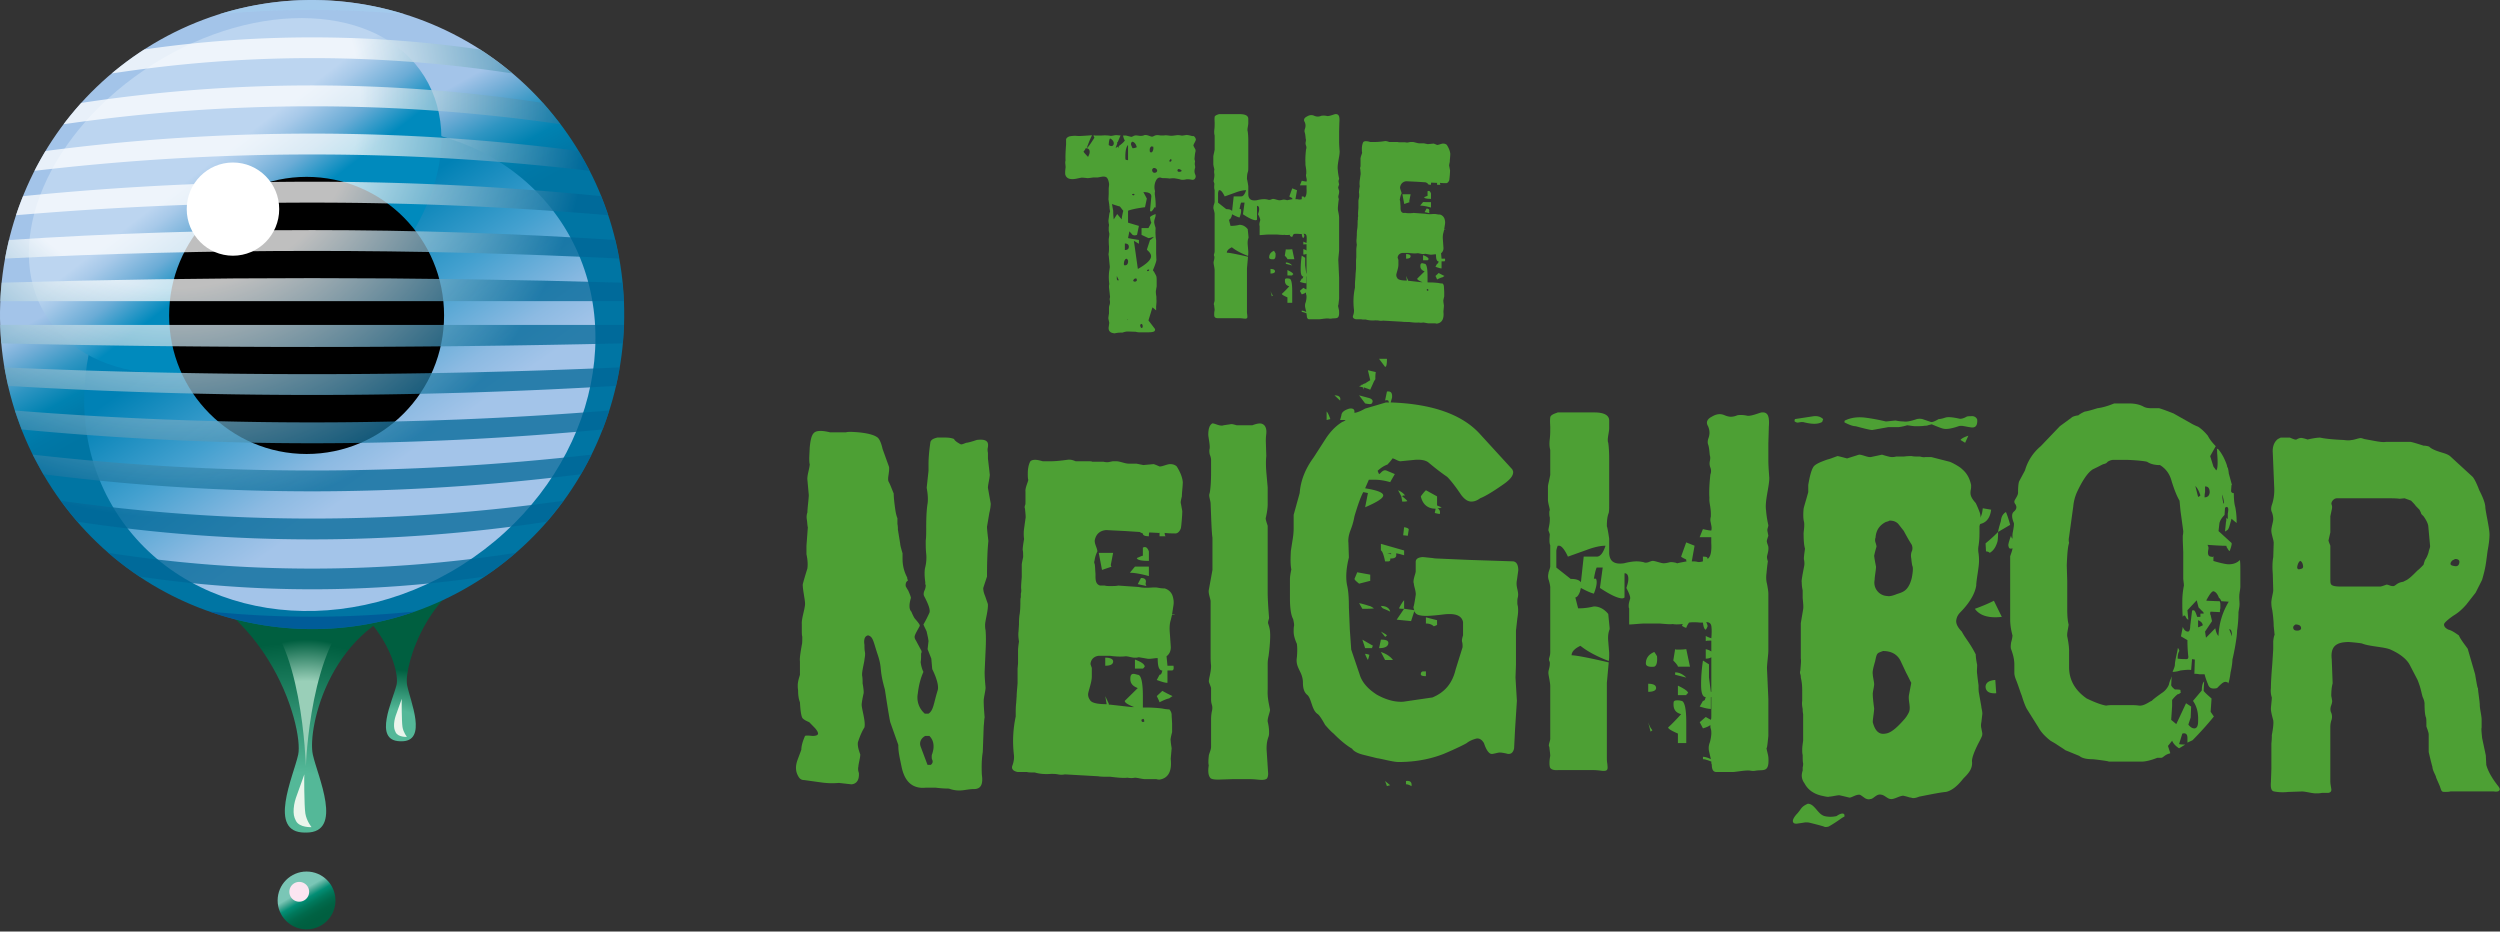 <svg xmlns="http://www.w3.org/2000/svg" xmlns:xlink="http://www.w3.org/1999/xlink" width="263" height="98" fill="none" xmlns:v="https://vecta.io/nano"><rect width="100%" height="100%" fill="#333333" stroke="none"/><path d="M32.249 97.77c1.68 0 3.042-1.362 3.042-3.042s-1.362-3.042-3.042-3.042-3.042 1.362-3.042 3.042 1.362 3.042 3.042 3.042z" fill="url(#A)"/><path d="M31.481 94.858a1.04 1.04 0 0 0 1.04-1.04 1.04 1.04 0 0 0-1.04-1.04 1.04 1.04 0 0 0-1.04 1.04 1.04 1.04 0 0 0 1.04 1.04z" fill="#fce5f1"/><path d="M52.442 59.651l-9.863-.837-14.343 1.256c10.808 1.142 13.956 10.008 13.479 11.984-.396 1.636-2.498 5.86.368 5.927.017 0 .033-.001.05-.003s.032.005.05.005c2.866.067.963-4.25.644-5.904-.386-1.995 2.384-11.087 9.616-12.428z" fill="url(#B)"/><path d="M41.622 75.316s-.139.402-.163.798.011.624.171.937c.27.524 1.182.471 1.182.471s-.38-.465-.47-1.047c-.089-.572-.094-2.955-.075-2.959l-.645 1.8z" fill="#ebf5ec"/><path d="M44.717 63.406L32.14 61.003l-18.448-1.138c14.426 1.967 18.277 16.764 17.678 19.519-.496 2.281-3.272 8.203.701 8.203.024 0 .046-.002.069-.005s.045.005.069.005c3.974 0 1.197-5.922.701-8.203-.599-2.754 1.826-13.885 11.806-15.978z" fill="url(#C)"/><path d="M31.123 83.957s-.193.557-.227 1.106.014.865.238 1.298c.375.727 1.639.654 1.639.654s-.527-.644-.652-1.451c-.123-.793-.131-4.097-.105-4.102l-.893 2.495z" fill="#ebf5ec"/><path d="M26.711 64.005c-.087-.035 11.016-.281 11.046.009-5.161 3.523-5.579 16.586-5.579 16.586s-.383-13.886-5.466-16.595z" fill="url(#D)"/><path d="M60.66 15.534c9.622 15.489 4.964 35.903-10.405 45.601S14.63 66.137 5.008 50.648.044 14.744 15.413 5.048 51.039.046 60.66 15.534z" fill="url(#E)"/><path d="M59.377 23.895c7.087 11.407 2.251 27.327-10.801 35.563s-29.372 5.664-36.459-5.745c-7.085-11.403-2.25-27.328 10.799-35.561s29.377-5.663 36.462 5.742z" fill="url(#F)"/><path d="M44.648 8.054c4.758 7.659-.298 19.493-11.295 26.431s-23.772 6.357-28.53-1.303.301-19.495 11.3-26.434S39.889.394 44.648 8.054z" fill="url(#G)"/><path d="M46.717 33.187c0 8.049-6.477 14.573-14.463 14.573s-14.463-6.524-14.463-14.573 6.476-14.581 14.463-14.581 14.463 6.527 14.463 14.581z" fill="#000"/><path d="M29.372 21.997c0 2.706-2.177 4.904-4.865 4.904s-4.864-2.198-4.864-4.904 2.176-4.902 4.864-4.902 4.865 2.195 4.865 4.902z" fill="#fff"/><g opacity=".75"><path d="M3.438 47.826l1.124 2.067c18.85 2.393 37.701 2.392 56.552-.002.395-.677.771-1.364 1.116-2.066a259.39 259.39 0 0 1-58.791.001z" fill="url(#H)"/><path d="M1.563 43.188l.714 1.994c20.372 1.933 40.743 1.933 61.116-.001.255-.657.485-1.322.698-1.993a392.13 392.13 0 0 1-62.528-.001z" fill="url(#I)"/><path d="M.467 38.65l.393 1.946c21.315 1.271 42.631 1.271 63.946 0 .149-.644.275-1.294.385-1.946a736.77 736.77 0 0 1-64.724 0z" fill="url(#J)"/><path d="M.023 34.185l.118 1.936a1405 1405 0 0 0 65.378 0l.127-1.936H.023z" fill="url(#K)"/><path d="M6.381 52.674l1.748 2.209a165 165 0 0 0 49.412 0l1.755-2.21c-17.638 2.505-35.276 2.505-52.914.002z" fill="url(#L)"/><path d="M22.022 64.327c6.887 2.417 14.518 2.512 21.637-.001a106.35 106.35 0 0 1-21.637.001z" fill="#005496"/><path d="M11.389 58.156a32.65 32.65 0 0 0 3.285 2.499c12.098 1.783 24.197 1.784 36.296.003a33 33 0 0 0 3.298-2.501 139.27 139.27 0 0 1-42.879-.001z" fill="url(#M)"/><path d="M65.136 27.2l-.411-1.953c-21.26-1.389-42.52-1.389-63.779 0-.157.648-.301 1.297-.419 1.954 21.536-1.073 43.073-1.073 64.609-.001z" fill="url(#N)"/><path d="M62.022 17.97l-1.16-2.086a215.68 215.68 0 0 0-56.071.002 33.36 33.36 0 0 0-1.161 2.086c19.464-2.296 38.928-2.296 58.392-.002z" fill="url(#O)"/><path d="M63.981 22.641l-.739-2.006c-20.272-2.024-40.545-2.024-60.817 0-.267.662-.519 1.329-.742 2.006a366.41 366.41 0 0 1 62.297 0z" fill="url(#P)"/><path d="M65.627 31.681l-.135-1.943c-21.771-.637-43.543-.637-65.315 0-.066.646-.116 1.294-.144 1.944h65.594z" fill="url(#Q)"/><path d="M42.529 1.491c-6.243-1.942-13.03-2.015-19.456.005a106.42 106.42 0 0 1 19.456-.005z" fill="#a3ccee"/><path d="M58.96 13.07l-1.85-2.242a161.05 161.05 0 0 0-48.564.001 32.79 32.79 0 0 0-1.856 2.242 181.98 181.98 0 0 1 52.27-.002z" fill="url(#R)"/><path d="M53.92 7.732c-1.089-.921-2.228-1.765-3.412-2.526-11.776-1.696-23.553-1.697-35.329-.003a33.05 33.05 0 0 0-3.423 2.527c14.055-2.157 28.11-2.156 42.164.002z" fill="url(#S)"/></g><g fill="#4da034"><path d="M125.662 18.044c0 .085.028.199.084.341.056.114.056.228 0 .341-.084.171-.222.228-.417.171-.195-.028-.363-.058-.558-.028-.195.057-.39.057-.585.028.084 0-.111-.058-.641-.142-.195 0-.363 0-.474.028-.669-.085-.724 0-.919-.085-.306-.085-.501.114-.641.541a1.59 1.59 0 0 0 0 .882c-.028.086-.028.171-.028.314.084.598.111 1.054.084 1.395-.028 0-.056 0-.084-.028h-.027c-.168.313-.307.456-.39.456l-.084-.086.139-1.509c0-.312-.278-.455-.836-.455l.362.683-.195.911c-.027 0-.278.028-.78.113-.473.086-.807.172-1.002.256v1.253l1.143.341-.196.94c-.084.028-.167.057-.25.057a.51.51 0 0 1-.224-.057l-.333-.37-.139.711c.251.058.641.114 1.143.2v.399l-.53-.314.418 2.962c.919-.513 1.393-.968 1.393-1.338 0-.2-.14-.427-.447-.683.028-.028.028-.057.028-.085l.306-.94c.084-.028.223-.142.418-.341-.279.085-.474.142-.585.142l-.724-.341v-.712h.724l.306-.569c-.083-.171-.111-.37-.139-.569.028-.085.223-.2.585-.341v.171c0 .114-.138.427-.138.57-.029.142.027.37.138.711 0 .228-.028.513 0 .74 0 .2.027.37.057.569v1.367l.027.627c.028.113-.084.484-.334 1.082-.028.057-.028.085-.028.057 0 .028.028.085.111.171.252.484.28.427.28.911v.626l-.085.513c0 .314.029.371.057.599v.256c.028.199 0 .455-.028.74v.427c-.139-.113-.251-.228-.389-.313l-.418 1.367.696.912c0 .199 0 .341-.78.341h-.918a1.34 1.34 0 0 1-.335-.057l-.836-.029c-.139 0-.306.029-.557.114-.418 0-.529.028-.724.057a.39.39 0 0 1-.252 0c-.361-.057-.528-.285-.473-.654l.056-.428-.083-.398c-.028-.058 0-.256.055-.599v-.598c0-.085.028-.2.085-.37.027-.142.027-.256 0-.399-.029-.113 0-.228.027-.37 0 .028-.027-.285-.112-.996v-.2c.028-.085.028-.171.028-.2a5.11 5.11 0 0 1-.028-1.111c0-.142.085-.513.085-.654l-.112-1.168c-.027-.085-.027-.171 0-.313.027-.172.027-.398.027-.683-.027-.255-.027-.484-.027-.711 0-.114.083-.513.056-.655-.028-.113-.056-.228-.056-.341v-.285c.027-.142.027-.228.027-.285a1.87 1.87 0 0 1-.055-.456c.083-.541.083-.798.167-.882 0-.057-.027-.2-.057-.399v-.171c-.027-.086-.027-.171-.027-.2l-.083-.541.027-.598v-.57c.027-.256.056-.427.027-.541-.055-.313-.138-.513-.278-.626-.112-.057-.251-.085-.446-.057l-.474.085h-.474c-.362.057-.585.085-.696.057-.279-.028-.474-.057-.585-.028l-.417.085c-.641.143-1.059.028-1.198-.341-.056-.085-.056-.37 0-.798.028-.228-.084-.513 0-.769-.027-.37 0-.94.056-1.708v-.399c-.027-.2.112-.341.363-.426a3.32 3.32 0 0 1 .641-.058c.222.029.501.029.863 0l.864-.057c-.195.37-.362.798-.557 1.339.083 0 .362-.37.807-1.082l-.056-.113c-.028-.028-.028-.086-.028-.143.057 0 .084 0 .112.028h.723a3.42 3.42 0 0 1 .919.028c.028.029.195 0 .474-.057.139-.028.334 0 .612.028-.083.142-.167.37-.305.683-.028 0-.057.028-.057.085v.085l-.083.228-.084.228.251-.142.083.171v-.228c.363-.256.558-.455.642-.598-.084-.085-.139-.256-.195-.513h.306l.558.142c.111 0 .306-.142.39-.142.083-.028.251 0 .446.028.222.029.417 0 .585-.085a1.06 1.06 0 0 1 .362.057c.252.086.39.142.446.114.084 0 .279-.143.39-.143.139-.028.307 0 .502.028.195 0 .362 0 .473-.028.139 0 .474.057.612.057.168 0 .335-.028.53-.057s.362 0 .528.028c.057.028.224 0 .529-.057.223 0 .585.114.613.114h.139c.111.028.251.227.251.37s-.223.455-.251.598c-.027.028.056.172.195.427.027.028.027.113.027.199-.055.2-.083.456-.111.799 0 .085.057.227.057.313-.029.085-.029.171-.029.285.029.142.057.285.029.37s-.057.199-.057.37zM114.63 16.05c.028-.313-.111-.455-.418-.455a1.02 1.02 0 0 1-.222.341c0 .058.167.257.474.57.111-.228.166-.37.166-.456zm2.285-.684c.138 0 .223-.085.251-.228.028-.227-.112-.427-.363-.569-.083 0-.139.228-.167.683.112.085.195.114.279.114zm1.086 7.718c0-.142.056-.456.168-.912-.084-.085-.195-.256-.363-.455-.056 0-.334-.086-.836-.256.027.057.056.285.139.711a6.76 6.76 0 0 0 .056.912l.363-.569.473.568zm-.335 6.407l.027-.028-.138-.285c-.084-.171-.084-.256-.057-.256 0 .2-.027.256 0 .455.029.085.057.114.085.114h.083zm1.004-1.908c.027-.2-.028-.313-.195-.371-.139.086-.195.2-.223.371-.027.142-.027.228 0 .285s.112.057.195.028c.112-.028.194-.113.223-.313zm-.335-1.965v.683c.279 0 .418-.113.418-.341s-.139-.342-.418-.342zm.335-10.365c-.223.228-.306.74-.279 1.509.056.057.139.085.279.085v-1.594zm0 18.394c-.028-.028-.056-.057-.084-.057 0 0 .028.028.056.085l.028-.028zm.919-18.167c-.084-.313-.222-.513-.446-.569-.084 0-.139.085-.167.227 0 .086.055.228.167.455a.87.87 0 0 0 .446-.113zm-.502 5.012c.056.028.112.057.139.057.056 0 .111-.028.14-.085-.029 0-.029 0-.029-.028-.083-.028-.111-.057-.138-.057-.027.028-.084.057-.112.085v.028zm.139 9.082c.056.028.111.058.168.058s.111-.029.195-.086v-.228h-.084c-.028-.028-.056-.028-.084-.028-.166.085-.222.2-.195.284zm.836 4.5c-.111.057-.139.141-.083.285.028.085.056.142.111.142.027 0 .084-.028.112-.057.027-.2 0-.313-.112-.37l-.028.001zm.613-5.667v.085c.028.029.056.029.083.029.057 0 .112-.029.14-.114v-.028c-.028-.028-.056-.028-.084-.028-.056.028-.11.028-.139.056zm.641-12.642c.027-.142.027-.256 0-.341-.056 0-.111 0-.168-.028-.222.114-.195.341-.195.455 0 .143.057.2.195.172.057-.001.112-.086.168-.257zm.418 2.164c-.028-.142-.14-.228-.279-.256-.084 0-.112 0-.139.028-.083.057-.111.114-.111.2 0 .142.111.341.362.256.112-.029.167-.113.167-.228zm1.504-1.139l-.056-.057h-.028c-.083.085-.139.142-.139.227 0 .028.029.028.085.058.109-.029.166-.114.138-.228zm1.06 1.196v-.029-.028a.46.46 0 0 0-.335-.142c-.027 0-.056.028-.083.085-.029.085 0 .228.222.2.083-.001.167-.029.196-.086zm16.573 14.75c.057.882-.279.711-.724.768a.91.91 0 0 1-.39 0c-.306-.028-.808.086-1.031.086h-.975c-.195 0-.278-.143-.278-.456-.028-.028-.028-.085-.028-.172-.223-.085-.39-.142-.502-.142v-.057-.085c.139 0 .306.058.475.142l-.112-.485c-.028-.172-.028-.341.056-.541.084-.313.112-.598.056-.798-.028-.057-.028-.142-.028-.228-.111.085-.251.142-.446.2l-.195-.371.362-.313.307.172c.028-.057.028-.142.028-.285v-1.082h-.028v.711c-.168 0-.39-.057-.669-.142l.195-.342c.056 0 .084-.028.112-.057l.055-.171c-.195 0-.278-.256-.278-.741 0-.427.028-.912.111-1.453l.363.228v.798l.111.854h.028v-2.078c-.084.057-.196.085-.335.085v-.569c.112.028.223.057.335.142V25.7c-.168 0-.28 0-.335.028v-.314c.139.086.252.114.335.142.028-.313.028-.569 0-.741-.028-.142-.112-.227-.307-.227.056.113.084.199.084.227s-.028.114-.112.228c-.083-.028-.139-.171-.167-.426h-.168c-.278-.028-.5-.028-.668 0a1.17 1.17 0 0 0-.167.313c-.028 0-.111-.028-.251-.114 0-.057.027-.085.056-.113-.307.028-.502.028-.613 0-.167.028-.418 0-.779-.028h-.948c-.195 0-.696.057-.891.057v-.968c-.028-.028-.028-.085-.028-.171s.028-.228.084-.399c.027-.085-.027-.285-.223-.654.084-.256.111-.399.111-.456.028-.285-.056-.427-.223-.427v1.453a.21.21 0 0 1-.139.057c-.25 0-.696-.2-1.336-.626l.167-1.225h-.363c-.055.114-.111.341-.167.683.112-.058.167 0 .167.2 0 .171-.055.398-.167.683-.139-.028-.418-.142-.78-.341l-.056.228c-.084.227-.195.341-.278.341l.167.654a3.74 3.74 0 0 0 .947-.113c.307 0 .612.143.863.456l.085.854v.057c-.085.2-.112.427-.085.74l.057.683c0 .227 0 .398-.028.484-.752-.285-1.309-.598-1.699-.911-.362.172-.529.37-.529.569.252 0 1.003.142 2.229.427l-.111 1.224v4.471a2.06 2.06 0 0 0 .028.399c.027.313.083.484-.446.398-.253-.029-.421-.029-.477-.029h-1.002-1.003c-.334.028-.502-.057-.529-.199s-.028-.371.027-.655c0-.085-.027-.285-.056-.541-.027-.028-.027-.057-.027-.085 0-.114.083-.285.083-.399v-3.161c0-.228-.111-.654-.111-.798 0-.2.111-.341.084-.654a.28.28 0 0 1-.028-.256c.028-.086.056-.2.056-.314v-3.9c0-.086-.027-.228-.083-.427a.66.66 0 0 1-.028-.398c0-.114.111-.314.111-.456v-1.25c-.056-.113-.056-.313-.027-.627 0-.057-.028-.113-.056-.199-.084-.113.083-.371.056-.855-.028-.085-.028-.171-.028-.255 0-.057 0-.114.028-.172 0-.114-.111-.427-.111-.626v-.741c0-.114.027-.228.056-.341l.083-.399v-1.509c-.056-.2-.056-.427-.027-.654s.027-.455.027-.683c0-.2-.027-.37 0-.598 0-.2.418-.285.446-.313h2.201c.585 0 .892.171.892.485v.484c0 .142-.084.513-.084.655 0 .085 0 .142.027.2a6.85 6.85 0 0 1 .057.939v2.791c0 .199 0 .341-.028.485-.083.199-.111.456-.111.826 0-.086.056.142.139.711v.883c.028.485.306.683.891.598.335-.085.585-.113.753-.113a1.7 1.7 0 0 1 .446.057c.056.028.138.028.251 0 .139-.057.222-.085.278-.085.139 0 .502.142.641.142s.252-.028.363-.057.251 0 .39.028c.027.028.083.028.139.028-.112 0 .056-.028.501-.113-.027-.028-.027-.057-.027-.114-.195-.085-.279-.142-.306-.171l.306-.854.501.2-.167.94c.11 0 .222 0 .333.028s.223 0 .334-.028v-.287c.195 0 .278.029.278.114v.028c.196-.142.253-.455.224-.968v-.171-.171h-.697l.195-.485c.251.058.418.086.502.086.028-.086.028-.2 0-.314l-.057-.284c0-.058 0-.142.028-.229.028-.569-.111-.798-.084-1.139-.027-.37 0-.854.056-1.395.057-.143.057-.285 0-.427a.64.64 0 0 1-.027-.398c.027-.142.027-.228 0-.314-.028-.142-.028-.455-.112-.683-.028-.085-.028-.228.028-.371a.9.9 0 0 0-.028-.711c-.139-.228-.056-.427.224-.57.278-.171.528-.199.779-.085a.94.94 0 0 0 .362.085.96.96 0 0 0 .39-.085 1.57 1.57 0 0 1 .613.028c.222.028.697-.171.836-.199.222-.028.362.057.418.255.027.086.057.286.027.599l-.027.996v1.025c0 .313.027.683.057 1.053 0 .541-.28 1.396-.196 1.937.027.37.083.655.139.911 0 .086-.084.228-.057.342l.057.285c-.084.228-.112.341-.084.37 0 .086.084.228.084.313.027.228-.084.485-.084.599 0 .085.027.171.056.256a8.2 8.2 0 0 0-.084.711c-.027.2-.027.427.028.627.056.285.084.485.084.598V26.3c0 .228-.084.826-.084 1.053l.084 1.851v2.22c-.057.541-.084.77-.112.712-.003.115.109.456.109.599zm-10.308-12.073c.223 0 .391-.227.53-.654-.307 0-.697.085-1.143.256l-1.113.398c-.196-.426-.391-.654-.53-.654h-.083c-.057.142-.084.256-.084.313v.996l.863.683c.307 0 .502.057.613.2l.168-1.539h.779v.001zm3.622 5.979c.028.371-.027.569-.167.627-.335.028-.501-.029-.501-.2 0-.313.166-.541.501-.683.028.028.083.114.167.256zm-.529 1.652c.307 0 .474.085.474.256 0 .142-.167.227-.474.227v-.483zm.139 2.876l-.139-.569c.056.172.112.285.167.371l.084.113c-.028.028-.056.057-.084.057l-.028.027zm2.145-.57v1.253h-.502v-.569c-.39-.172-.585-.285-.585-.37a10.22 10.22 0 0 0 .781-.799c-.363-.085-.502-.341-.446-.739.027-.058.083-.086.194-.086.084 0 .168 0 .252.028.195.001.306.428.306 1.282zm-.502-4.356c.112 0 .279 0 .502-.028l.223 1.053h-.725c0-.058-.083-.171-.278-.371l.111-.683c.028.029.084.029.167.029zm-.166 1.367c.251 0 .474.113.669.313l-.669-.171v-.142zm.166.797c.418.2.613.341.613.455-.027 0-.083.028-.111.113h-.502v-.569zm17.024-10.935l.084.455a9.46 9.46 0 0 1-.084 1.025c-.084.228-.222.341-.39.313-.167 0-.362 0-.584-.028 0 .085.027.171.055.2h-.363v-.228c0 .028-.027.028-.056.028l-.557-.028c-.028.057-.028.142-.028.228-.25 0-.361-.057-.361-.172-.028 0-.084-.028-.195-.085l-.865-.057-.584-.028-.557-.028a.69.69 0 0 0-.669.541c-.084.227.138.541.138.74-.083.171-.138.341-.167.541-.028.085-.028.142 0 .199s.028.256.056.627c0 .256-.027.598.279.683h.279c.084.028.194.028.334.028.195 0 .362 0 .473-.028l1.226.085c.252.058.529.058.836.029h.223c.194.028.279.057.502.057a.7.7 0 0 1 .5.541c.029.113.057.256.029.455l-.085.541c.085 0 .139 0 .168.028h-.168l-.083.341c-.056.172-.084.427-.056.74l.056.798c.028.256-.056.485-.251.626l.056.569h.363c.027.2 0 .286-.112.286h-.251v.739c-.139 0-.335-.057-.641-.171l.167-.314c.111 0 .138-.142.167-.255-.195 0-.278-.228-.278-.712v-.028h-.112c-.251.028-.418.057-.528.028l-.502-.085c-.083.028-.167.028-.251.028-.139 0-.39-.086-.529-.086-.223.028-.528.028-.947-.028h-.669c-.251.028-.417.172-.474.371-.027.085-.027.141 0 .199.028.086.057.142.057.171v.513c0 .341-.223.911-.223 1.053 0 .113.028.228.111.341.084.171.418.256 1.003.256l-.083-.485.222.485-.028.028h.112l1.253.142h.167c-.362-.142-.557-.256-.557-.371l.78-.768c-.306-.114-.446-.286-.446-.541 0-.114 0-.314.195-.314.056 0 .14.028.251.057.195 0 .307.427.307 1.281v.683h.167c.417 0 .724.028.974.057.14.028.308.057.447.057.084.086.139.2.139.371l.027.485v.513c-.083.313-.11.484-.083.513 0 .113.028.255.056.455l-.056.627c.083.74-.139 1.167-.669 1.253-.028 0-.111 0-.195-.029h-.195-.501c-.139 0-.446-.085-.585-.085a1.2 1.2 0 0 1-.447 0c-.25.028-.585 0-1.03-.057-.364 0-.586 0-.724-.028l-2.006-.114a1.05 1.05 0 0 1-.418 0c-.139-.028-.279-.028-.417-.028-.363.028-.697 0-.976-.085-.222 0-.389 0-.473-.028h-.557c-.28-.058-.391-.2-.308-.399.085-.228.112-.455.085-.654a6.98 6.98 0 0 1 .11-2.279v-.285a4.66 4.66 0 0 1 .029-.541l.028-.399c0-.171.027-.426.056-.769v-.882l.027-.313v-.769c0-.172.028-.341.056-.541-.027-.2-.056-.399-.027-.598l.027-.427c0-.141 0-.341.027-.541.029-.143.057-.398.057-.769 0-.142 0-.256.028-.313v-.229c.027-.085.027-.172.027-.228-.027-.142 0-.398.028-.769v-.74c0-.057.027-.199.083-.455 0-.2 0-.341-.028-.427a4.46 4.46 0 0 1 .085-.654c-.028-.2-.028-.399 0-.627l.083-.598c.027-.086 0-.285-.027-.598-.028-.058-.028-.114 0-.2.027-.057.027-.114.027-.171v-.654c-.027-.228.168-.598.168-.712-.028-.085-.028-.228-.028-.37 0-.314.056-.542.139-.712.056-.085.167-.113.306-.113.112 0 .251.028.446.085h.558a7.54 7.54 0 0 0 .918-.085c.139-.029.307 0 .502.085h.723c.139 0 .224 0 .279.028h.418.251c.112.028.195.028.251.028s.168-.028.307-.057h.222c.195 0 .528.141.723.141h.475l.417.086.613-.058c.027 0 .167.058.362.142.195 0 .447-.142.642-.142.166 0 .305.058.39.142.195.313.333.626.361.94 0 .199-.056.654-.056.854-.053.23-.08.372-.053.428zm-4.93 2.962h.864l-.139.711c0 .086.028.114.056.114l-.586.2-.195-1.025zm.39 6.293c.307 0 .474.085.474.228 0 .171-.167.255-.474.255v-.483zm2.618-5.467v.569c-.528-.141-.891-.2-1.142-.2l.307-.37.835.001zm-.835 6.122v-.541c.39.142.585.285.585.427-.028.028-.056.085-.112.113h-.473zm.835-6.464c-.473 0-.695-.058-.722-.171.138-.057.25-.114.361-.143v-.485c.168-.085.279 0 .362.229v.57h-.001zm-.473 1.024c.251 0 .334.114.279.314 0 .085.027.142.056.171l-.529-.113.194-.371zm.028 8.514v.057c.027.085.083.085.167.057 0-.142-.027-.142-.056-.171h-.028c-.027.028-.027.028-.056.028l-.027.028zm1.253-1.738a9 9 0 0 0 .613.313c-.139.086-.195.142-.223.142-.139.028-.334.113-.558.228-.027-.086-.083-.2-.166-.371l.334-.312z"/><path d="M103.437 61.852c0 .249.049.499.195.847l.293.849c.049.648-.293 1.745-.293 2.195 0 .149 0 .349.049.548.049.549.049 1.298 0 2.196l-.098 2.196c0 .548.049 1.097.098 1.647 0 .35-.195 1.048-.195 1.397 0 .548.049 1.147.097 1.745-.049.2-.049.5-.097.949l-.098 2.695c-.097.549-.147 1.348-.097 2.396.146.997-.098 1.497-.831 1.497-.537 0-1.074.15-1.512.15a3.14 3.14 0 0 1-1.123-.2 11.37 11.37 0 0 1-1.416-.099h-.976c-1.367.149-2.246-.549-2.588-2.196-.245-1.197-.342-1.547-.342-2.296l-.829-2.345c-.05-.099-.245-1.248-.586-3.493-.635-2.246-.245-2.096-.732-3.593-.488-1.447-.488-1.946-1.025-2.096-.342.051-.488.399-.391.997 0 .25 0 .5.049.749s0 .499-.049.799c0 .25-.293 1.248-.244 1.697.049.25.049.499.049.799.097.549.146.949.097 1.099-.145.648-.195 1.047-.195 1.148 0 .449.44 1.796.293 2.395-.195.299-.44.8-.683 1.547-.049.25 0 .649.245 1.298 0 .349-.195.997-.195 1.247a1.16 1.16 0 0 0 .049.699c.049.748-.245 1.148-.781 1.197l-1.319-.149a7.92 7.92 0 0 1-1.855-.051l-1.807-.25c-.244 0-.44-.099-.586-.349-.341-.549-.341-1.148-.098-1.797l.391-1.047c0-.4.146-.899.39-1.448.049-.05.341-.05.781 0 .391 0 .587-.098.587-.249s-.147-.399-.391-.649l-.537-.548c-.341-.15-.537-.25-.683-.4s-.245-.748-.293-1.697c-.146-.35-.195-.799-.195-1.248-.049-.35-.049-.649 0-.898.049-.3.146-.549.195-.749v-1.397c-.049-.299.05-.898.196-1.746.049-.149.049-.449.049-.847-.049-.2-.049-.399-.049-.649v-.698c-.049-.549.341-1.597.341-2.145 0-.399-.244-1.447-.244-1.996 0-.051.145-.599.488-1.697.049-.35.049-.848-.097-1.498v-.898l.146-1.946c-.049-.15-.049-.4-.097-.749-.049-.25-.049-.548.05-.799 0-.449.146-1.447.146-1.847l-.146-1.596c-.05-.449.245-1.248.245-1.647-.05-.15-.05-.399-.05-.698l.05-1.048c.146-1.547.439-1.746 1.171-1.746.245 0 .587.051.977.149h1.66c.145-.05.341-.05.586-.05 1.318.05 2.246.249 2.684.549.245.149.44.599.586 1.247l.683 1.895c.049.35-.098.998-.098 1.198 0 .149 0 .249.05.349.145.25.292.649.536 1.248 0 .35.05.848.146 1.547.05.35.098.699.245 1.048v.599c.049.25.049.449.049.599l.245 1.498c0 .149.097.499.245.997v.599c0 .649.146 1.298.488 1.947 0 .149.049.249.098.298-.244.15-.293.399-.244.649.049.051.097.2.244.399.196.449.293.699.293.8-.097.349-.147.599-.147.848s.05.449.196.599c.146.349.245.548.341.698.391.449.586.698.537.799-.049.149-.537.898-.537 1.148 0 .149.05.249.146.399l.587 1.098c0 .099 0 .2-.05.25 0 .399 0 .698-.049.898.049.399.146.749.293 1.048-.293.649-.488 1.397-.586 2.246a2.24 2.24 0 0 0 .732 2.145h.39c.537-.349.537-1.098.977-2.495.097-.449-.097-1.197-.586-2.195l-.097-1.099-.39-.997.097-.848c-.049-.399-.146-.748-.195-.997-.049-.15-.195-.399-.341-.749a13.17 13.17 0 0 0 .635-1.248c.097-.298-.097-.847-.537-1.697-.097-.149-.097-.35 0-.599a1.36 1.36 0 0 0 .146-.599c-.049-.051-.049-.15-.049-.2v-.051-.051c-.097-.697-.097-1.247 0-1.596a4.2 4.2 0 0 0 .097-1.398c-.05-.449-.05-.948-.05-1.397.05-.299.05-.749.05-1.397 0-1.098.049-1.946.146-2.495.049-.35.049-.899-.097-1.647l.195-1.797v-.748c0-.5.05-1.248.196-2.246.049-.249.293-.399.732-.499h.879c.341 0 .635.051.88.15.048.149.293.349.683.548.049.051.244 0 .585-.149.146 0 .537-.099 1.123-.299 1.22-.15 1.22.349 1.171.748a1.24 1.24 0 0 0 0 .6v.599l.195 1.697c0 .35-.195 1.048-.195 1.398l.294 1.647c0 .25-.049.599-.147.997l-.244 1.447c0 .2.049.698.146 1.498-.098.898-.146 2.145-.146 3.742l-.394 1.195zM97.92 80.464c.195-.149.245-.349.146-.549-.049-.099-.049-.2-.049-.299s0-.2.049-.299c.097-.299.146-.549.146-.798 0-.449-.146-.799-.44-1.099h-.44c-.44.25-.635.649-.488 1.099l.732 1.946h.343zm26.31-27.495l.146.799c0 .449-.097 1.547-.146 1.797-.146.399-.39.599-.683.548-.293 0-.635 0-1.026-.05 0 .15.05.299.098.35h-.635v-.4c0 .051-.049.051-.097.051l-.977-.051c-.049.099-.049.25-.049.4-.439 0-.634-.1-.634-.3-.05 0-.146-.05-.342-.149l-1.513-.099-1.025-.051-.977-.05c-.635.05-1.026.399-1.172.948-.146.399.245.948.245 1.297-.146.299-.245.599-.294.948-.048.149-.048.249 0 .349s.049.449.098 1.099c0 .449-.049 1.047.488 1.197h.489c.146.051.341.051.585.051.342 0 .635 0 .831-.051l2.148.15c.44.099.927.099 1.465.05h.39c.342.051.488.099.879.099.489.15.782.499.879.948.05.2.098.449.05.799l-.146.949c.146 0 .244 0 .293.051h-.293l-.146.598c-.098.3-.147.749-.098 1.298l.098 1.398c.048.449-.098.847-.44 1.098l.098.997h.635c.049.35 0 .499-.195.499h-.44v1.298c-.244 0-.586-.099-1.123-.299l.293-.549c.195 0 .244-.249.293-.449-.342 0-.488-.399-.488-1.248v-.05h-.195c-.439.05-.732.099-.927.05l-.879-.149c-.146.05-.293.05-.44.05-.244 0-.683-.149-.928-.149-.39.05-.927.05-1.659-.051h-1.172c-.44.051-.732.299-.831.649-.048.15-.048.25 0 .35.049.149.098.249.098.299v.898c0 .599-.391 1.597-.391 1.847 0 .2.049.399.195.599.146.3.732.449 1.757.449l-.146-.848.391.848-.049.051h.195l2.197.249h.294c-.635-.249-.977-.449-.977-.648l1.368-1.348c-.538-.2-.782-.499-.782-.949 0-.2 0-.548.342-.548.097 0 .245.051.44.099.341 0 .537.749.537 2.246v1.197h.293a14.55 14.55 0 0 1 1.708.1c.244.05.537.098.781.098a.87.87 0 0 1 .245.649l.049.848v.898c-.146.549-.195.848-.146.899 0 .2.048.449.097.798l-.097 1.098c.146 1.298-.245 2.046-1.172 2.196-.05 0-.196 0-.342-.051h-.341-.879c-.245 0-.781-.149-1.026-.149a2.05 2.05 0 0 1-.781 0c-.44.05-1.026 0-1.807-.099-.634 0-1.025 0-1.269-.051l-3.515-.2a1.77 1.77 0 0 1-.732 0c-.244-.051-.488-.05-.732-.05-.634.05-1.22 0-1.707-.15-.391 0-.684 0-.831-.05h-.977c-.488-.099-.683-.35-.537-.698.147-.399.196-.799.147-1.148a12.27 12.27 0 0 1 .195-3.993v-.499c0-.149 0-.499.049-.948l.05-.699c0-.299.049-.748.097-1.348v-1.547l.049-.548v-1.348c0-.299.05-.6.098-.949-.049-.35-.098-.698-.049-1.048l.049-.749c0-.249 0-.599.048-.948.05-.25.098-.699.098-1.348 0-.25 0-.449.049-.549v-.399c.049-.15.049-.299.049-.399-.049-.25 0-.698.049-1.348v-1.298c0-.099.049-.349.146-.799 0-.35 0-.599-.049-.749 0-.2.049-.599.147-1.147a4.04 4.04 0 0 1 0-1.099l.146-1.047c.049-.15 0-.5-.049-1.048-.05-.099-.05-.201 0-.35.049-.099.049-.2.049-.299v-1.148c-.049-.399.293-1.048.293-1.247-.049-.149-.049-.399-.049-.649 0-.548.097-.949.244-1.247.098-.15.294-.2.537-.2.195 0 .44.05.781.149h.977c.341 0 .879-.051 1.611-.149.245-.051.537 0 .879.149h1.269c.244 0 .39 0 .488.051h.733.439a1.65 1.65 0 0 0 .44.05c.098 0 .293-.05.537-.099h.39c.342 0 .928.25 1.269.25h.83l.732.149 1.074-.099c.049 0 .293.099.635.249.341 0 .781-.249 1.123-.249.292 0 .536.099.683.249.342.549.586 1.099.635 1.648 0 .349-.098 1.147-.098 1.497-.102.398-.15.649-.102.748zm-8.64 5.19h1.513l-.244 1.247c0 .15.049.201.098.201l-1.026.349-.341-1.796zm.682 11.027c.537 0 .831.15.831.399 0 .3-.294.449-.831.449v-.848zm4.59-9.58v.997c-.928-.25-1.562-.35-2.002-.35l.537-.648h1.465zm-1.465 10.728v-.949c.684.25 1.026.5 1.026.749-.049.051-.098.15-.195.2h-.831zm1.465-11.327c-.83 0-1.22-.099-1.269-.299.245-.099.44-.2.636-.25v-.847c.293-.15.488 0 .634.399v.997h-.001zm-.83 1.797c.439 0 .586.2.488.549 0 .149.049.249.098.299l-.927-.2.341-.648zm.05 14.92v.099c.048.15.146.15.293.099 0-.25-.05-.25-.098-.299h-.048c-.05.05-.05.05-.098.05l-.049.051zm2.196-3.043a15.6 15.6 0 0 0 1.074.548c-.244.15-.341.25-.391.25-.244.05-.586.2-.976.399-.049-.149-.146-.35-.293-.649l.586-.549zm6.445-27.945l.684-.099c.146-.051.341 0 .683.099h1.66c.537-.2.879-.25 1.123-.099s.39.449.341.997c-.049.35-.049.649-.049.799l.049 1.547c-.049.449-.049.998 0 1.647l.146 1.647v1.746c0 .35-.048.8-.195 1.447-.049.1.049.399.195.848V62.3c0 .6.049 1.498.146 2.695 0 .15-.146.399-.097.599.05.15.146.399.196.799.049.6 0 1.447-.146 2.595-.05.25-.098.549-.098.8v1.946.799c-.049.898.146 1.546.245 2.145 0 .25-.294.898-.245 1.248a4.47 4.47 0 0 1 .146 1.048c0 .15 0 .35-.048.499-.196.499-.245 1.048-.196 1.647l.146 2.246c0 .25-.049.449-.146.549-.195.149-.536.149-.976.099s-.782-.051-.977-.051h-1.562l-1.563.051c-.488 0-.78-.051-.879-.2-.195-.25-.243-.698-.146-1.297-.049-.2-.049-.5 0-.949 0-.25.245-.649.245-.998v-2.844c0-.449.048-.749.097-.949a1.24 1.24 0 0 0 0-.599 1.83 1.83 0 0 1-.097-.549V72.38c-.049-.2-.147-.399-.195-.548-.146-.25.195-.949.195-1.797-.049-.449-.049-.848-.049-1.248v-5.538c0-.2-.245-.799-.196-1.148l.391-2.145v-1.048-2.345c-.049-.25-.098-1.048-.146-2.345l-.049-1.247c0-.2-.146-.649-.146-.848 0-.051 0-.149.048-.25.098-.498.147-1.247.147-2.246V48.38c0-.15-.049-.35-.147-.6-.048-.249-.048-.449 0-.599.049-.399-.146-1.197-.146-1.447 0-.649.146-1.048.44-1.197.244 0 .83.349 1.171.2zm30.902 20.309l-.146 1.297v3.593l-.049 1.348.146 2.445-.195 3.043-.097 1.946c-.098.499-.391.698-.831.549-.245-.051-.488-.099-.683-.099s-.635.149-.83.149c-.293 0-.585-.399-.83-1.148-.245-.399-.537-.549-.879-.449s-.684.249-.927.449c-.245.15-1.026.549-2.441 1.148-1.416.549-2.979.848-4.736.848-.586 0-1.806-.35-2.246-.399l-1.416-.35c-.635-.149-1.074-.399-1.221-.649-.439-.249-1.122-.748-1.953-1.596-.195-.15-.488-.449-.879-.898-.341-.6-.586-.998-.781-1.148-.634-.399-.634-1.546-1.074-1.996-.342-.249-.488-.698-.488-1.297 0-1.198-.83-1.546-.635-2.695.049-.549.049-.997 0-1.397-.244-.549-.341-.949-.341-1.298 0-.2 0-.399.049-.649 0-.2-.049-.399-.098-.648-.244-.449-.341-1.197-.341-2.246v-1.946c0-.25.049-.6.146-1.048-.097-.449-.097-1.099-.049-1.946l.146-.949c.097-.549.147-.998.147-1.398v-1.446l.635-2.296c.097-1.297.585-2.545 1.465-3.742l1.317-2.046c.537-.799 1.123-1.348 1.709-1.697.146-.05.244-.099.341-.2h-.586c.098-.299.147-.499.147-.549.048-.299.341-.499.83-.648.341-.051.536.05.536.299v.149c.342-.05.684-.2 1.123-.449l2.197-.649h.342a.38.38 0 0 1-.097-.2c-.146-.051-.245-.051-.342 0l.196-.949c.39-.05.585.099.537.649l-.147.499c4.346.149 7.421 1.247 9.276 3.193l3.516 3.843c.048.099.097.2.097.299 0 .449-.439.898-1.269 1.447-1.074.748-1.807 1.148-2.198 1.297-.341.25-.634.35-.927.35-.39 0-.732-.25-1.074-.699-.537-.798-1.025-1.446-1.465-1.895-.439-.299-1.122-.799-1.952-1.498-.294-.249-.781-.349-1.465-.298l-1.513.149c-.245 0-.636-.299-.831-.299-.097.15-.293.399-.537.648-.293.1-.634.3-1.025.649a2.56 2.56 0 0 0 .146.35c.196-.051.391-.549.831-.35l.83.35-.488.848c-.537-.15-1.074-.25-1.562-.25h-.683l-.391.899c1.269.2 1.904.449 1.904.748s-.635.698-1.904 1.248l.293-1.498-.488-.099c-.293.548-.586 1.397-.928 2.545a7.19 7.19 0 0 1-.39 1.397c-.195.499-.293.948-.244 1.398l.049 1.546c-.293 1.148-.342 2.146-.196 2.894.147.599.196 1.396.196 2.345l.098 2.345.146 2.096.879 2.595c.245.847.879 1.547 1.806 2.145.977.548 1.905.799 2.784.748l3.075-.449c1.318-.549 2.099-1.498 2.441-2.945l.732-2.345c0-.2 0-.399-.049-.549s0-.399.098-.698v-1.397c-.146-.698-.831-.948-2.051-.799s-2.002.2-2.441.099c-.341-.051-.537-.2-.634-.449l-.343 1.051-1.513-.15.781-1.148 1.074.15c-.05-.099-.098-.249-.098-.399 0 .2.098-.2.245-1.197.049-.35-.196-.949-.196-1.198-.146-.35.196-1.048.196-1.297v-.998c0-.299.244-.449.683-.499.196 0 .537.051 1.074.099a2.73 2.73 0 0 0 .489.051l3.417.149 4.589.15c.342.05.537.349.537.949l-.146 1.047c-.146.749.245 1.148.097 1.797-.049.15-.049.35-.049.499s0 .25.049.4c.049.349.049.748-.049 1.297zM139.56 43.288c.146.149.245.399.391.798l-.391.099v-.898zm.831-1.697c.488 0 .683.201.585.549l-.585-.549zm3.758 18.862v.649l-1.172.299c-.244-.2-.439-.35-.488-.499l.294-.698 1.366.249zm-.782-19.711l-.39-.099.294-.149-.05-.051c.05 0 .098 0 .098.051.097-.099.196-.15.293-.15.196-.149.391-.249.537-.349l-.245-1.048.831.2c-.049.25-.049.499-.049.749-.146.2-.196.349-.244.449l-.294.649-.683-.25v.25l-.098-.251zm.245 1.697l-.635-.848.927.25c.44.099.586.299.44.549-.048.148-.292.148-.732.049zm.928 21.557c-.245.05-.683.05-1.221.05l-.342-.599c.244.051.635.15 1.075.3.097 0 .244.099.488.249zm-.098 3.942a.39.39 0 0 0-.097.249h-.732l-.293-.898 1.122.649zm-.83.847c.146 0 .293.051.44.099 0 .051-.049.25-.147.549-.195-.349-.293-.598-.293-.649zm2.295-31.037c0 .548-.049.847-.196.847l-.635-.847h.831zm-.634 29.541c.536 0 .781.099.781.349 0 .35-.342.549-.977.549l.196-.898zm2.44-9.381v.499c-.244-.05-.489-.15-.83-.2v.2c0 .25-.196.35-.635.35.049.2-.049.299-.195.299h-.342c-.146-.698-.293-1.098-.439-1.148v-.698l2.441.699zm-1.464 6.437c-.781-.399-.781-.25-.976-.599.536 0 .878.2.976.599zm-.976 2.095c.244.15.488.25.634.399-.097.099-.146.15-.195.15l-.439-.549zm.438 2.995l-.439-.848c.586.2 1.025.499 1.269.848h-.83zm0 12.725l.537.449c-.244.051-.39.099-.341.099l-.196-.548zm.635-23.953h-.439c.048 0 .194.05.439.099v-.099zm.732-6.636c.341.149.586.349.732.548h-.146c-.098.051-.146.051-.195.051.293.249.488.399.586.548-.146.051-.342.051-.537.051l-.098-.549-.342-.649zm.635 11.576v.897c-.244 0-.44.001-.536-.049.195-.399.389-.698.536-.848zm.391-6.787l-.489-.051.098-.847c.342.05.488.149.488.249.001.051-.049.25-.097.649zm-.195 25.799c.439-.051.634.099.585.548-.244-.149-.439-.2-.585-.2v-.349zm3.27-28.992c.195.099.342.149.488.2a.95.95 0 0 1-.44.099c.244.15.293.35.244.599-.146 0-.341-.05-.536-.099l.098-.449c-.831 0-1.367-.449-1.563-1.298a4.66 4.66 0 0 1 .537-.648l1.172.648v.949zm-1.172 17.465v.5c-.341 0-.537-.051-.537-.2s.05-.25.196-.3h.341zm1.172-4.94c.049.051-.098.099-.341.2-.195-.2-.489-.299-.831-.299v-.648l1.172.298v.449z"/><path d="M186.036 79.716c.098 1.547-.488 1.248-1.269 1.348-.244.051-.439.051-.683 0-.536-.051-1.416.15-1.806.15h-1.709c-.341 0-.488-.25-.488-.8-.049-.05-.049-.149-.049-.298-.391-.15-.683-.25-.879-.25v-.099-.15c.244 0 .537.099.83.25l-.196-.848a1.63 1.63 0 0 1 .098-.949c.146-.548.195-1.048.097-1.396-.05-.099-.05-.25-.05-.399-.195.149-.439.249-.78.349l-.342-.648.635-.549.537.299c.049-.099.049-.25.049-.499V73.33h-.049v1.248c-.293 0-.683-.099-1.172-.249l.342-.599c.097 0 .146-.051.195-.1l.097-.299c-.342 0-.488-.449-.488-1.297a16.5 16.5 0 0 1 .196-2.545l.634.399v1.397l.196 1.498h.049V69.14c-.146.099-.341.149-.586.149v-.997c.195.051.391.099.586.25v-1.148c-.294 0-.488 0-.586.05v-.548c.245.149.44.2.586.249.049-.548.049-.997 0-1.297-.049-.25-.195-.399-.537-.399.097.2.146.349.146.399s-.049.2-.195.399c-.146-.051-.245-.299-.293-.749h-.294c-.488-.05-.879-.05-1.172 0a2.07 2.07 0 0 0-.293.549c-.049 0-.196-.051-.439-.2 0-.099.048-.15.097-.2-.536.05-.878.05-1.074 0-.293.05-.732 0-1.367-.051h-1.659c-.342 0-1.221.099-1.562.099v-1.697c-.05-.05-.05-.15-.05-.299s.05-.399.147-.698c.048-.15-.049-.499-.391-1.148.147-.449.196-.698.196-.8.048-.498-.098-.748-.391-.748v2.545c-.049.051-.147.099-.245.099-.44 0-1.22-.349-2.343-1.098l.293-2.145h-.635c-.098.2-.195.599-.294 1.197.195-.099.294 0 .294.349 0 .3-.098.699-.294 1.198-.244-.051-.732-.25-1.367-.599l-.098.399c-.146.399-.341.599-.488.599l.293 1.148a6.53 6.53 0 0 0 1.66-.2c.537 0 1.075.249 1.513.799l.146 1.497v.099c-.146.35-.195.749-.146 1.298l.098 1.197c0 .399 0 .698-.049.848-1.318-.499-2.295-1.048-2.979-1.596-.634.298-.927.648-.927.997.44 0 1.758.249 3.906.749l-.196 2.145v7.834c0 .2 0 .449.05.698.048.549.146.848-.782.698-.44-.051-.732-.051-.83-.051h-1.757-1.757c-.586.051-.88-.098-.928-.349s-.049-.649.048-1.148c0-.149-.048-.499-.097-.948-.05-.05-.05-.099-.05-.149 0-.2.147-.499.147-.698v-5.539c0-.399-.195-1.148-.195-1.397 0-.35.195-.599.146-1.148-.098-.149-.098-.299-.049-.449s.098-.349.098-.548V61.8c0-.149-.049-.399-.147-.749a1.17 1.17 0 0 1-.048-.698c0-.2.195-.548.195-.798v-2.196c-.098-.2-.098-.548-.049-1.098 0-.099-.049-.2-.098-.35-.146-.2.147-.648.098-1.497-.049-.15-.049-.299-.049-.449 0-.099 0-.2.049-.299 0-.2-.195-.749-.195-1.098V51.27c0-.2.049-.399.097-.599l.147-.698V47.33c-.098-.35-.098-.749-.049-1.148s.049-.798.049-1.197c0-.35-.049-.649 0-1.049 0-.349.732-.499.781-.548h3.856c1.026 0 1.563.299 1.563.848v.847c0 .25-.147.899-.147 1.148 0 .15 0 .25.049.35.05.349.098.898.098 1.647v4.89c0 .35 0 .6-.049.848-.146.35-.196.8-.196 1.447 0-.149.098.25.245 1.247v1.547c.048.848.537 1.197 1.562 1.048.586-.15 1.026-.2 1.318-.2.341 0 .586.05.781.099.097.05.244.05.439 0 .245-.099.391-.15.489-.15.243 0 .879.25 1.122.25s.439-.051.635-.099.439 0 .683.05c.049.051.146.051.244.051-.195 0 .098-.051.879-.2-.048-.051-.048-.099-.048-.2-.343-.15-.489-.25-.538-.299l.538-1.498.879.35-.294 1.647c.195 0 .39 0 .586.05s.39 0 .586-.05v-.499c.341 0 .488.05.488.2v.05c.342-.249.44-.799.391-1.697v-.299-.299h-1.221l.342-.848c.44.099.732.149.879.149.049-.149.049-.349 0-.548l-.097-.499c0-.1 0-.25.049-.399.049-.998-.196-1.398-.146-1.996-.05-.649 0-1.498.098-2.445.097-.249.097-.499 0-.748a1.15 1.15 0 0 1-.049-.699c.049-.25.049-.399 0-.548-.049-.25-.049-.799-.195-1.198-.05-.149-.05-.399.049-.648.146-.4.146-.8-.049-1.248-.245-.399-.098-.749.39-.997.488-.3.928-.35 1.367-.15.244.099.44.15.635.15.244 0 .439-.051.683-.15.244-.051.635-.051 1.074.05.391.051 1.221-.299 1.465-.349.391-.051.636.099.732.449.05.149.098.499.05 1.047l-.05 1.746v1.797c0 .549.05 1.197.098 1.846 0 .949-.489 2.444-.341 3.393.048.649.146 1.148.243 1.597 0 .149-.146.399-.097.599l.097.499c-.146.399-.195.599-.146.649 0 .149.146.399.146.549.05.399-.146.847-.146 1.047 0 .15.05.299.098.449-.049.249-.098.698-.147 1.248-.048.349-.048.748.049 1.098.098.499.146.848.146 1.048v5.988c0 .399-.146 1.447-.146 1.846l.146 3.243v3.892c-.097.948-.146 1.348-.195 1.247.004.2.199.799.199 1.048zm-18.063-21.158c.39 0 .683-.399.927-1.148-.537 0-1.221.15-2.002.449l-1.953.699c-.341-.749-.683-1.148-.927-1.148h-.146c-.098.249-.146.449-.146.549v1.746l1.512 1.197c.538 0 .88.099 1.075.349l.293-2.694 1.367.001zm6.346 10.479c.05.649-.049.997-.292 1.098-.587.051-.88-.05-.88-.349 0-.549.293-.948.88-1.198.048.05.147.199.292.449zm-.927 2.894c.537 0 .83.149.83.449 0 .25-.293.4-.83.4v-.849zm.244 5.04l-.245-.997c.098.299.196.499.293.648l.147.2c-.049.051-.098.1-.147.1l-.048.05zm3.759-.998v2.195h-.879v-.997c-.683-.299-1.025-.499-1.025-.649.341-.299.78-.748 1.366-1.397-.634-.15-.879-.599-.782-1.298.05-.099.148-.149.343-.149.146 0 .293 0 .439.051.342-.001.538.747.538 2.244zm-.878-7.634c.195 0 .488 0 .879-.051l.391 1.847h-1.269c0-.099-.146-.299-.488-.648l.195-1.198c.047.05.145.05.292.05zm-.293 2.395c.439 0 .829.2 1.171.548l-1.171-.299v-.249zm.293 1.397c.732.35 1.074.599 1.074.799-.049 0-.146.051-.195.2h-.879v-.998zm17.423 13.473l.097.099v.051.149c-.341.15-.683.499-1.66 1.048-.146.05-.293.05-.438.05.145 0-.342-.149-1.563-.449a1.57 1.57 0 0 0-.683 0l-.683.099c-.244 0-.342-.051-.39-.2s.048-.399.341-.749c.586-.599.439-.798 1.221-1.148.731 0 1.025 1.098 1.758 1.298.39.099.829.099 1.269 0 .341-.248.585-.298.731-.248zm-4.687-41.167a.46.46 0 0 1-.488-.15l.049-.099v-.099l1.952-.299c.44-.051.781.051 1.026.299 0 .051-.049.15-.098.299-.439.25-1.024.25-1.855.051-.146-.051-.341-.051-.586-.001zm19.187 31.536c-.05.249-.05.449 0 .648l.097.5c0 .149 0 .249-.049.349-.146.35-.389.749-.635 1.297-.292.649-.439 1.148-.39 1.397.05.799-.488 1.297-.927 1.746-.587.749-1.172 1.248-1.807 1.398-.635.05-2.05.349-2.832.498-.244.1-.439.15-.585.15-.098 0-.196 0-.245-.05-.146 0-.292-.051-.44-.1l-.39-.098c-.39 0-.976.399-1.318.349-.341 0-.635-.399-.977-.449-.536-.149-.829.449-1.171.449-.146.051-.341.051-.586-.099-.342-.249-.489-.35-.537-.35-.39-.05-.83.3-1.074.3-.048 0-.39-.1-1.074-.25-.243 0-.83.149-1.074.149-.097.051-.342 0-.781-.098-.879-.2-1.465-.649-1.807-1.298a1.37 1.37 0 0 1-.293-.848 1.84 1.84 0 0 1 .097-.499v-.349c.05-.15.05-.3.05-.399-.05-.2-.05-.5-.05-.899-.048-.149-.048-.349-.048-.548 0-.3.048-.6.097-.949v-2.246-.548c-.05-.25-.05-.399-.05-.549-.048-.249-.097-.549-.048-.847v-.899c0-.449 0-.949-.147-1.547 0-.099 0-.2-.048-.349a.56.56 0 0 1 0-.4c.048-.648.097-1.047.048-1.248v-3.742l.245-1.447c.049-.25 0-.649-.05-1.197v-.799a3.71 3.71 0 0 1-.097-.848c-.049-.098.049-.648.244-1.646.049-.201.049-.449 0-.699-.049-.099 0-.499.098-1.197-.098-.299-.147-.848-.147-1.647.049-.449.097-.798.049-1.148-.098-.349-.098-.848-.049-1.397.049-.25.244-.848.488-1.746v-.749c.146-.848.294-1.498.536-1.896.147-.25.636-.499 1.514-.798.244-.051.586-.2 1.025-.35.098 0 .44.099 1.026.25-.05 0 .293-.099.927-.299.146-.051.293-.099.342-.099.341 0 .879.299 1.22.249l1.172-.249c.488.149.83.249 1.025.249.147 0 .294 0 .44-.05h.83c.342-.051.635-.051.83-.051.196.051.488.051.879.051.195.05.39.099.585.05h.587l1.952.5c.391.149 1.074.548 1.269.748.536.449.83.998.976 1.697 0 .2 0 .399-.049.549-.049.399-.049.698.536 1.347a11.19 11.19 0 0 1 .441 1.048c.097.35.097.8-.049 1.398v.748a8.47 8.47 0 0 1-.097 1.298 2.19 2.19 0 0 0 0 .799 5.33 5.33 0 0 1 .048.848c0 .599-.293 1.995-.293 2.545-.146.899-.732 1.847-1.66 2.794-.245.25-.391.499-.44.847s.146.749.586 1.198c.39.749.83 1.148 1.464 2.396 0 .249.05.649.147 1.098 0 .35-.048.698 0 .948a31.94 31.94 0 0 0 .147 1.197c0 .35 0 .649.048.848l.245 1.398c0 .149.146.599.097.847l-.093.797zm-13.23-31.137c-.294 0-.683-.15-1.172-.399 0-.099 0-.15.049-.2.635-.3 1.318-.399 2.148-.3a21.12 21.12 0 0 1 2.149.4c.146 0 .488-.051 1.025-.099.244.05.537.099.879.099.195.05.635 0 1.367-.25.244-.05.488-.05.732.051l.732.249c.146.051.391-.05.83-.299.146 0 .39-.05.683-.15s.782-.05 1.465.1c.148.05.441 0 .782-.2.098-.051.245-.051.44-.051.342-.051.586.099.683.35.049.648-.195.948-.782.799-.097 0-.293-.051-.585-.099-.244-.051-.439-.051-.585 0-.733.249-1.269.35-1.66.249-.196-.05-.586-.2-1.172-.449l-.391.099c-.097.05-.195.05-.341.05-.245.051-.586.051-1.025.051-.147 0-.44-.051-.831-.099-.146.05-.488.149-.928.2h-1.074l-1.66.299c-.245-.002-.831-.152-1.758-.4zm5.858 26.995c-.146-.25-.293-.6-.537-1.048l-.585-1.248c-.342-.698-.977-1.048-1.855-1.048-.635.25-.635.15-.83 1.097-.195.649-.294 1.099-.245 1.348 0 .249.146.799.146 1.047s-.146.799-.146.998c0 .349.05.847.146 1.547 0 .349-.146 1.098-.146 1.447.245.948.683 1.348 1.368 1.197.488-.05 1.121-.549 1.903-1.447.146-.15.341-.399.536-.799.098-.25.098-.499.05-.848s-.098-.649-.05-.949l.245-1.295zm.146-12.225c-.049-.051-.097-.35-.146-.848-.049-.25-.049-.5.049-.749.097-.2.097-.449 0-.698-.195-.299-.489-.798-.83-1.447l-.587-.749c-.243-.25-.536-.349-.927-.349-.048.05-.195.098-.389.149-.684.35-1.026.898-1.075 1.647-.048.099-.048.2-.048.299 0 .15.146.449.146.649a11.35 11.35 0 0 0-.245.948c0 .051.05.449.196 1.149 0 .349-.146 1.047-.146 1.396a1.41 1.41 0 0 0 1.318 1.697c.195.051.488 0 .879-.149.586-.25 1.318-.2 1.708-1.746.097-.499.147-.898.097-1.198z"/><path d="M207.074 45.833l-.342.749-.488-.299c.098-.151.39-.3.83-.45zm1.123 9.332c-.147 0-.294-.15-.489-.399l-.341-.2.927-.1c.146-.149.245-.499.293-.997l.88.15c-.098.847-.489 1.348-1.122 1.497-.051.05-.1.05-.148.05zm1.561 8.033l.831 1.697c-1.318.15-2.295-.099-2.832-.848.829-.299 1.514-.599 2.001-.848zm-.877-6.038c.488-.399.927-.799 1.318-1.197 0 .2 0 .499-.05.949-.146.548-.391.997-.83 1.248-.097-.1-.244-.15-.391-.15l-.047-.849zm1.024 14.371l.098 1.397c-.684.051-1.074-.149-1.122-.649 0-.449.341-.698 1.024-.748zm1.563-16.317l-1.269.749c0-.099.097-.499.293-1.148.049-.449.195-.749.536-.949a10.99 10.99 0 0 1 .44 1.348zm24.214 6.537c0 .149-.049.399-.098.749-.048.599.049.847 0 1.297l-.097.599a13.14 13.14 0 0 1-.146 1.946c0 .649-.294 2.246-.489 3.043 0 .25-.048.699-.195 1.348-.049.349-.097.748-.244 1.197v-.099c-.098-.051-.196-.099-.294-.099-.244 0-.488.249-.879.648-.147.051-.245.051-.391.051-.293 0-.488-.15-.586-.499-.048-.099-.195-.449-.341-.997h-.537c-.244-.051-.391-.051-.537-.051l.05-1.498-.294-.05-.097 1.148c-.293-.051-.683 0-1.123.05a2.68 2.68 0 0 1-.829.15c.146-.35.243-.599.243-.749 0-.399.245-1.297.294-1.647 0-.051 0-.099.049-.099.098.15.147.25.098.35-.098.149-.146.399-.146.748.341.051.635.051.927.051.147 0 .195-.099.195-.25-.048-.399-.097-.997-.097-1.746l-.683-.399.196-.997c.146.399.39.499.537.499s.243-.2.243-.599l.196-1.597c.049-.05.098-.05.146-.05.147 0 .244.249.39.698h.342v-.349h.342c0-.1-.049-.2-.147-.25l-.39-.399-.195-.749-.977 1.048.097.997c-.146-.05-.243-.2-.293-.349-.049-.051-.097-.099-.146-.099s-.098.05-.146.149c-.05-.499-.05-1.048-.05-1.596a8.49 8.49 0 0 1 .147-1.597c.049-.099 0-.349-.049-.799V58.11l-.049-1.247v-.499c.049-.25.049-.399.049-.499l-.293-2.145-.097-1.048c-.245-.399-.538-1.098-.831-2.046-.195-.749-.586-1.298-1.22-1.697-.537 0-.977-.099-1.368-.349-.146-.051-.829-.15-2.051-.2h-1.512c-.147 0-.342.05-.587.2-.098.149-.244.2-.44.249-.048 0-.39.2-1.122.549-.537.349-1.074 1.148-1.66 2.396a4.82 4.82 0 0 0-.39 1.497l-.439 3.193c-.05.25-.05.449 0 .649-.146.449-.195 1.197-.245 2.345l.05 1.698V64.1c0 .698.049 1.248.145 1.596 0 .25-.195.899-.145 1.248.145.698.195 1.198.195 1.498v1.746c0 1.348.634 2.445 1.855 3.294.635.299 1.416.649 2.051.748.245-.05.488-.05.733-.05h1.903c.244 0 .489 0 .831.05.536.051 1.122-.449 1.317-.498.195-.201.537-.449 1.026-.8a1.94 1.94 0 0 0 .781-.898c.048-.25.146-.499.244-.698 0-.051 0-.1.049-.15l-.049.898c.049.15.195.299.39.449.245 0 .44 0 .586.05 0 .1 0 .201.049.25-.146.15-.244.2-.341.2-.195.15-.39.35-.586.599v.649l-.098 1.447.536.449 1.027-2.196.536.35-.049 1.147-.244.749c.194.25.39.399.634.399s.391-.249.391-.698c.049-.949-.146-1.647-.537-2.195l.928-1.099c0-.499.097-.799.243-.948l-.048.998c.146.2.439.449.83.799l-.097 1.397.342.499a35.02 35.02 0 0 1-2.246 2.495l-.537.25v-.499c0-.399-.195-.548-.537-.449l-.341 1.098c.146.051.391.051.635.051-.049.05-.391.249-.635.399-.39-.25-.635-.549-.732-.799l-.439.548.244.749c-.049.051-.049.051-.098.051-.537.149-.634.449-.879.449h-.39c-.635.25-1.221.4-1.66.4h-3.515c.245 0-.243-.1-1.562-.25-.683 0-1.172-.099-1.465-.35l-1.465-.599c-.195-.15-.537-.35-.977-.649-.146-.099-.341-.2-.586-.349-.634-.499-1.025-.948-1.269-1.397l-1.221-1.946c-.146-.249-.341-.749-.536-1.397-.146-.35-.293-.848-.537-1.498-.146-.349-.245-.649-.245-.898v-.898c0-.449-.097-.949-.341-1.597-.05-.149-.05-.349 0-.698.098-.35.146-.599.146-.749-.146-.549-.244-1.097-.244-1.697v-6.637c.146-.399.244-.698.244-.848-.049.051-.146.051-.196.051-.146 0-.195-.099-.243-.35 0-.149.097-.499.293-1.048a.46.46 0 0 0 .146.35v-.399c0-.25.195-.898.146-1.248-.244-.599-.244-.997 0-1.197.294-.25.342-.5.147-.799-.049-.05-.098-.149-.098-.249 0-.2.391-.599.391-.949 0-.648.049-1.098.146-1.247l.586-1.098a5.14 5.14 0 0 1 1.66-2.546l2.002-2.095 1.22-.899c.098-.098.343-.2.733-.249.098-.099.342-.25.684-.399.097 0 .537-.099 1.318-.35.439-.05 1.026-.2 1.757-.499h1.611c.537 0 1.074.099 1.514.35.195.099.44.149.781.149h.83c.341.099.879.299 1.513.549l1.855 1.048a4.9 4.9 0 0 0 .732.349c.391.25.732.599 1.025.949.147.299.391.649.83 1.098l-.585 1.048.341 1.098.293.4c.147-.099.196-.698.098-1.847 0-.15 0-.35-.049-.549 0 .099.049.15.146.15.39.449.684.997.927 1.697l.05.25h.048c.05.249.097.449.097.599l.342 1.248c-.049 0-.049 0-.049-.051l-.049.698c.049.15.146.2.293.2 0 .649.049 1.148.147 1.447a7.83 7.83 0 0 1 .146 1.498v.099.099l-.537-.449c-.341 1.247-.294 1.098-.684 1.347l.099-.997c.048-.149.048-.299 0-.499.048.099.097.15.194.15v-.549c.05-.25.05-.399.05-.499-.05-.15-.098-.2-.147-.2a.38.38 0 0 0-.196.1l-.048.749c-.245.249-.44.498-.536.847l-.098.848 1.367 1.248c.049.05 0 .349-.195.848-.05 0-.146-.1-.244-.3a.38.38 0 0 1-.098-.249c-.635 0-1.269-.051-2.001-.099a.59.59 0 0 1 .097.499c-.097.499 0 .749.342.749.049.05.098.05.195-.051v.499c.831.25 1.367.35 1.611.35.489 0 .879-.15 1.172-.449.049.25.049.649.049 1.198v1.646h-.002zm-4.443-9.481c.049 0 .146-.051.245-.15-.148-.449-.294-.748-.537-.997l.292 1.147zm0 13.722c.196-.05.342-.149.488-.2 0-.2-.146-.399-.488-.549v.749zm1.22-14.171c0-.449-.146-.648-.488-.648v.599c-.049.249-.049.399-.049.548.294-.001.49-.15.537-.5zm2.002 11.477l-.78-.051c-.049-.149-.147-.299-.245-.349-.146-.399-.342-.649-.586-.699-.146 0-.391.3-.683.848-.049.051-.049.099-.049.15l1.269.05c.146-.05.195.099.195.399v.35c-.049.15-.049.299-.049.399l-.976-.05c-.049.05-.049.149-.049.2s0 .099.049.149l.146.649-.732 1.098.097.649.977-.998c.098.449.195.699.341.799.05-1.248.391-2.445 1.075-3.593zm-.488-10.38a4.18 4.18 0 0 0-.196-.898 3.86 3.86 0 0 0 .146.997v-.05l.05-.05zm.831 14.022c0-.549-.098-.749-.294-.749l.294.749zm28.116 16.218c-.049.099-.244.15-.586.099h-1.123-3.417c-.195.051-.391.051-.536.051-.392 0-.392 0-.586-.6l-.391-.898c0-.2-.391-.749-.391-1.148 0 .051-.146-.499-.391-1.547v-1.846c0-.149-.097-.449-.243-.848 0-.548 0-.848-.049-.948-.098-.249-.146-.748-.146-1.447 0-.149-.05-.399-.196-.698-.195-.648-.146-.799-.537-1.796l-.83-1.597c-.293-.549-.928-1.098-1.904-1.547-.635-.35-2.294-.35-3.124-.698-.294-.051-.732-.099-1.367-.15-1.318 0-1.953.449-1.806 1.797l.097 2.545c-.097.35-.146.8-.146 1.348.05.15.05.299.098.499 0 .149-.049.349-.147.599-.049.2-.049.399 0 .548.147.299.147.549.098.799a2.3 2.3 0 0 0-.147.8v5.738c0 .2.049.449.097.749.05.249-.049.399-.293.449h-.683c-.244.051-.44.051-.684.051-.342 0-1.074-.2-1.416-.2l-1.465.051a4.9 4.9 0 0 1-1.465-.051c-.293-.051-.391-.35-.341-.997l.049-1.348V79.12v-.898c.048-.399.048-.698.048-.898.147-.749.195-1.298.147-1.547-.147-.549-.244-.949-.244-1.198s.097-.949.097-1.197a2.26 2.26 0 0 1-.097-.998c0-.548.049-1.397.146-2.545l.098-1.547v-.848c.048-.399.097-.599.146-.648l-.098-.948c0-.399-.048-.949-.145-1.647-.05-.2-.097-.449-.097-.698-.049-.35.195-1.148.195-1.398l-.049-1.746c-.049-.599-.049-1.197.049-1.746l.048-1.497c0-.35-.292-.998-.243-1.398 0-.249.195-.848.195-1.098a2.04 2.04 0 0 0-.147-.749c-.097-.2-.097-.449 0-.749.195-.548.294-1.197.245-1.945l-.146-3.543c-.049-.649.146-1.148.536-1.447l.293-.15h.977c.341.15.586.25.683.2.244-.149.489-.2.635-.149a3.88 3.88 0 0 1 .537.149c.634-.149 1.074-.2 1.318-.2.439.099 1.269.2 2.489.25.342.05.636.05.831 0 .243 0 .732-.2.927-.2.146 0 .244.05.39.099l1.367.249c.342.051.636.099.928.051h2.538c.146 0 .635.149 1.415.399.246 0 .441.05.587.099.244.25.732.449 1.416.649.342.099.585.2.781.349l2.392 2.196c.196.25.44.749.683 1.398.44.847.636 1.446.636 1.796.049.599.439 2.196.439 2.845 0 .399-.049.948-.195 1.697-.195 1.447-.195 1.746-.586 3.094l-.683 1.348-.977 1.248c-.39.449-.781.799-1.171 1.048a6.12 6.12 0 0 0-.928.698c-.146.149-.243.249-.243.349 0 .2.146.399.488.549.244.05.586.25 1.074.599.146.35.488.799.927 1.397l.782 2.696c.195 1.197.293 1.646.293 1.347 0 .4.195 1.498.195 1.896 0 .35.195 1.148.195 1.497v.848c-.049.201 0 .549.05 1.098l.391 1.847.048.997c.195.698.635 1.447 1.269 2.246.145.194.194.344.096.443zm-21.431-17.465c-.146.099-.245.2-.245.299 0 .25.146.35.44.35.196 0 .391-.099.391-.25 0-.248-.195-.398-.586-.398zm.781-6.238c-.049-.25-.146-.399-.293-.449-.146.099-.244.299-.293.549-.049.15 0 .25.049.299s.147.051.294 0c.243-.05.291-.149.243-.399zm13.181-4.142c-.049-.299-.244-.649-.489-.997l-.243-.25c-.049-.2-.147-.349-.195-.449l-.391-.399c-.098-.15-.245-.3-.488-.549l-.684-.25-.537.051c-.293-.051-.732-.051-1.366-.051h-5.224c-.341 0-.683.449-.536.698.049.15.049.3 0 .5l-.147.698v1.697l-.195.848c.049.2.146.399.195.549v3.094c0 .548 0 .848.049.898.049.2.39.299.927.299h4.297c.049 0 .244-.05.635-.2.243 0 .439.2.78.15.245-.099.342-.35.977-.449l.39-.2c.245-.15.488-.35 1.123-.997.146-.099.342-.299.634-.6 0-.05.05-.2.147-.499.147-.149.39-.748.39-.898.05-.2.147-.399.147-.549l-.196-2.145zm2.538 3.643c-.146.149-.195.249-.195.349 0 .15.146.201.44.25.244.051.439-.05.488-.35.049-.249-.098-.399-.44-.399l-.293.15z"/></g><defs><linearGradient id="A" x1="34.567" y1="98.745" x2="31.321" y2="93.118" xlink:href="#T"><stop offset=".366" stop-color="#005f40"/><stop offset=".458" stop-color="#006243"/><stop offset=".551" stop-color="#006a4c"/><stop offset=".645" stop-color="#00795c"/><stop offset=".739" stop-color="#038e75"/><stop offset=".832" stop-color="#52ad9a"/><stop offset=".89" stop-color="#7ac6b6"/></linearGradient><radialGradient id="B" cx="0" cy="0" r="1" gradientTransform="translate(41.68 78.089) scale(7.631)" xlink:href="#T"><stop offset=".442" stop-color="#54b898"/><stop offset="1" stop-color="#005f40"/></radialGradient><radialGradient id="C" cx="0" cy="0" r="1" gradientTransform="translate(31.118 92.129) scale(24.461 24.461)" xlink:href="#T"><stop offset=".442" stop-color="#54b898"/><stop offset="1" stop-color="#005f40"/></radialGradient><radialGradient id="D" cx="0" cy="0" r="1" gradientTransform="translate(32.214 78.908) scale(11.6)" xlink:href="#T"><stop offset=".343" stop-color="#99cfb8"/><stop offset=".624" stop-color="#99cfb8"/><stop offset="1" stop-color="#005f40"/></radialGradient><linearGradient id="E" x1="24.304" y1="17.87" x2="32.695" y2="32.843" xlink:href="#T"><stop offset=".217" stop-color="#a3c4e9"/><stop offset=".363" stop-color="#74aed7"/><stop offset=".556" stop-color="#2f95c2"/><stop offset=".733" stop-color="#0082b1"/><stop offset=".887" stop-color="#0078a7"/><stop offset=".999" stop-color="#0075a3"/></linearGradient><linearGradient id="F" x1="53.694" y1="64.328" x2="24.078" y2="22.208" xlink:href="#T"><stop offset=".382" stop-color="#a3c4e9"/><stop offset=".465" stop-color="#8cbae2"/><stop offset=".634" stop-color="#43a0cf"/><stop offset=".824" stop-color="#0081b5"/></linearGradient><linearGradient id="G" x1="18.837" y1="12.971" x2="27.722" y2="24.489" xlink:href="#T"><stop offset=".363" stop-color="#bcd5f0"/><stop offset=".483" stop-color="#a7c9e9"/><stop offset=".726" stop-color="#6bacd6"/><stop offset=".999" stop-color="#008abd"/></linearGradient><radialGradient id="H" cx="0" cy="0" r="1" gradientTransform="translate(18.048 10.429) scale(44.031 44.031)" xlink:href="#T"><stop offset=".452" stop-color="#fff"/><stop offset="1" stop-color="#006797"/></radialGradient><radialGradient id="I" cx="0" cy="0" r="1" gradientTransform="translate(18.049 10.432) scale(44.029 44.029)" xlink:href="#T"><stop offset=".452" stop-color="#fff"/><stop offset="1" stop-color="#006797"/></radialGradient><radialGradient id="J" cx="0" cy="0" r="1" gradientTransform="translate(18.049 10.433) scale(44.028 44.028)" xlink:href="#T"><stop offset=".452" stop-color="#fff"/><stop offset="1" stop-color="#006797"/></radialGradient><radialGradient id="K" cx="0" cy="0" r="1" gradientTransform="translate(18.048 10.432) scale(44.029 44.029)" xlink:href="#T"><stop offset=".452" stop-color="#fff"/><stop offset="1" stop-color="#006797"/></radialGradient><radialGradient id="L" cx="0" cy="0" r="1" gradientTransform="translate(18.048 10.434) scale(44.028 44.028)" xlink:href="#T"><stop offset=".452" stop-color="#fff"/><stop offset="1" stop-color="#006797"/></radialGradient><radialGradient id="M" cx="0" cy="0" r="1" gradientTransform="translate(18.047 10.438) scale(44.026 44.026)" xlink:href="#T"><stop offset=".452" stop-color="#fff"/><stop offset="1" stop-color="#006797"/></radialGradient><radialGradient id="N" cx="0" cy="0" r="1" gradientTransform="translate(18.048 10.433) scale(44.028 44.028)" xlink:href="#T"><stop offset=".452" stop-color="#fff"/><stop offset="1" stop-color="#006797"/></radialGradient><radialGradient id="O" cx="0" cy="0" r="1" gradientTransform="translate(18.048 10.433) scale(44.028 44.028)" xlink:href="#T"><stop offset=".452" stop-color="#fff"/><stop offset="1" stop-color="#006797"/></radialGradient><radialGradient id="P" cx="0" cy="0" r="1" gradientTransform="translate(18.049 10.434) scale(44.028 44.028)" xlink:href="#T"><stop offset=".452" stop-color="#fff"/><stop offset="1" stop-color="#006797"/></radialGradient><radialGradient id="Q" cx="0" cy="0" r="1" gradientTransform="translate(18.047 10.434) scale(44.028 44.028)" xlink:href="#T"><stop offset=".452" stop-color="#fff"/><stop offset="1" stop-color="#006797"/></radialGradient><radialGradient id="R" cx="0" cy="0" r="1" gradientTransform="translate(18.047 10.434) scale(44.028 44.028)" xlink:href="#T"><stop offset=".452" stop-color="#fff"/><stop offset="1" stop-color="#006797"/></radialGradient><radialGradient id="S" cx="0" cy="0" r="1" gradientTransform="translate(18.049 10.434) scale(44.028 44.028)" xlink:href="#T"><stop offset=".452" stop-color="#fff"/><stop offset="1" stop-color="#006797"/></radialGradient><linearGradient id="T" gradientUnits="userSpaceOnUse"/></defs></svg>